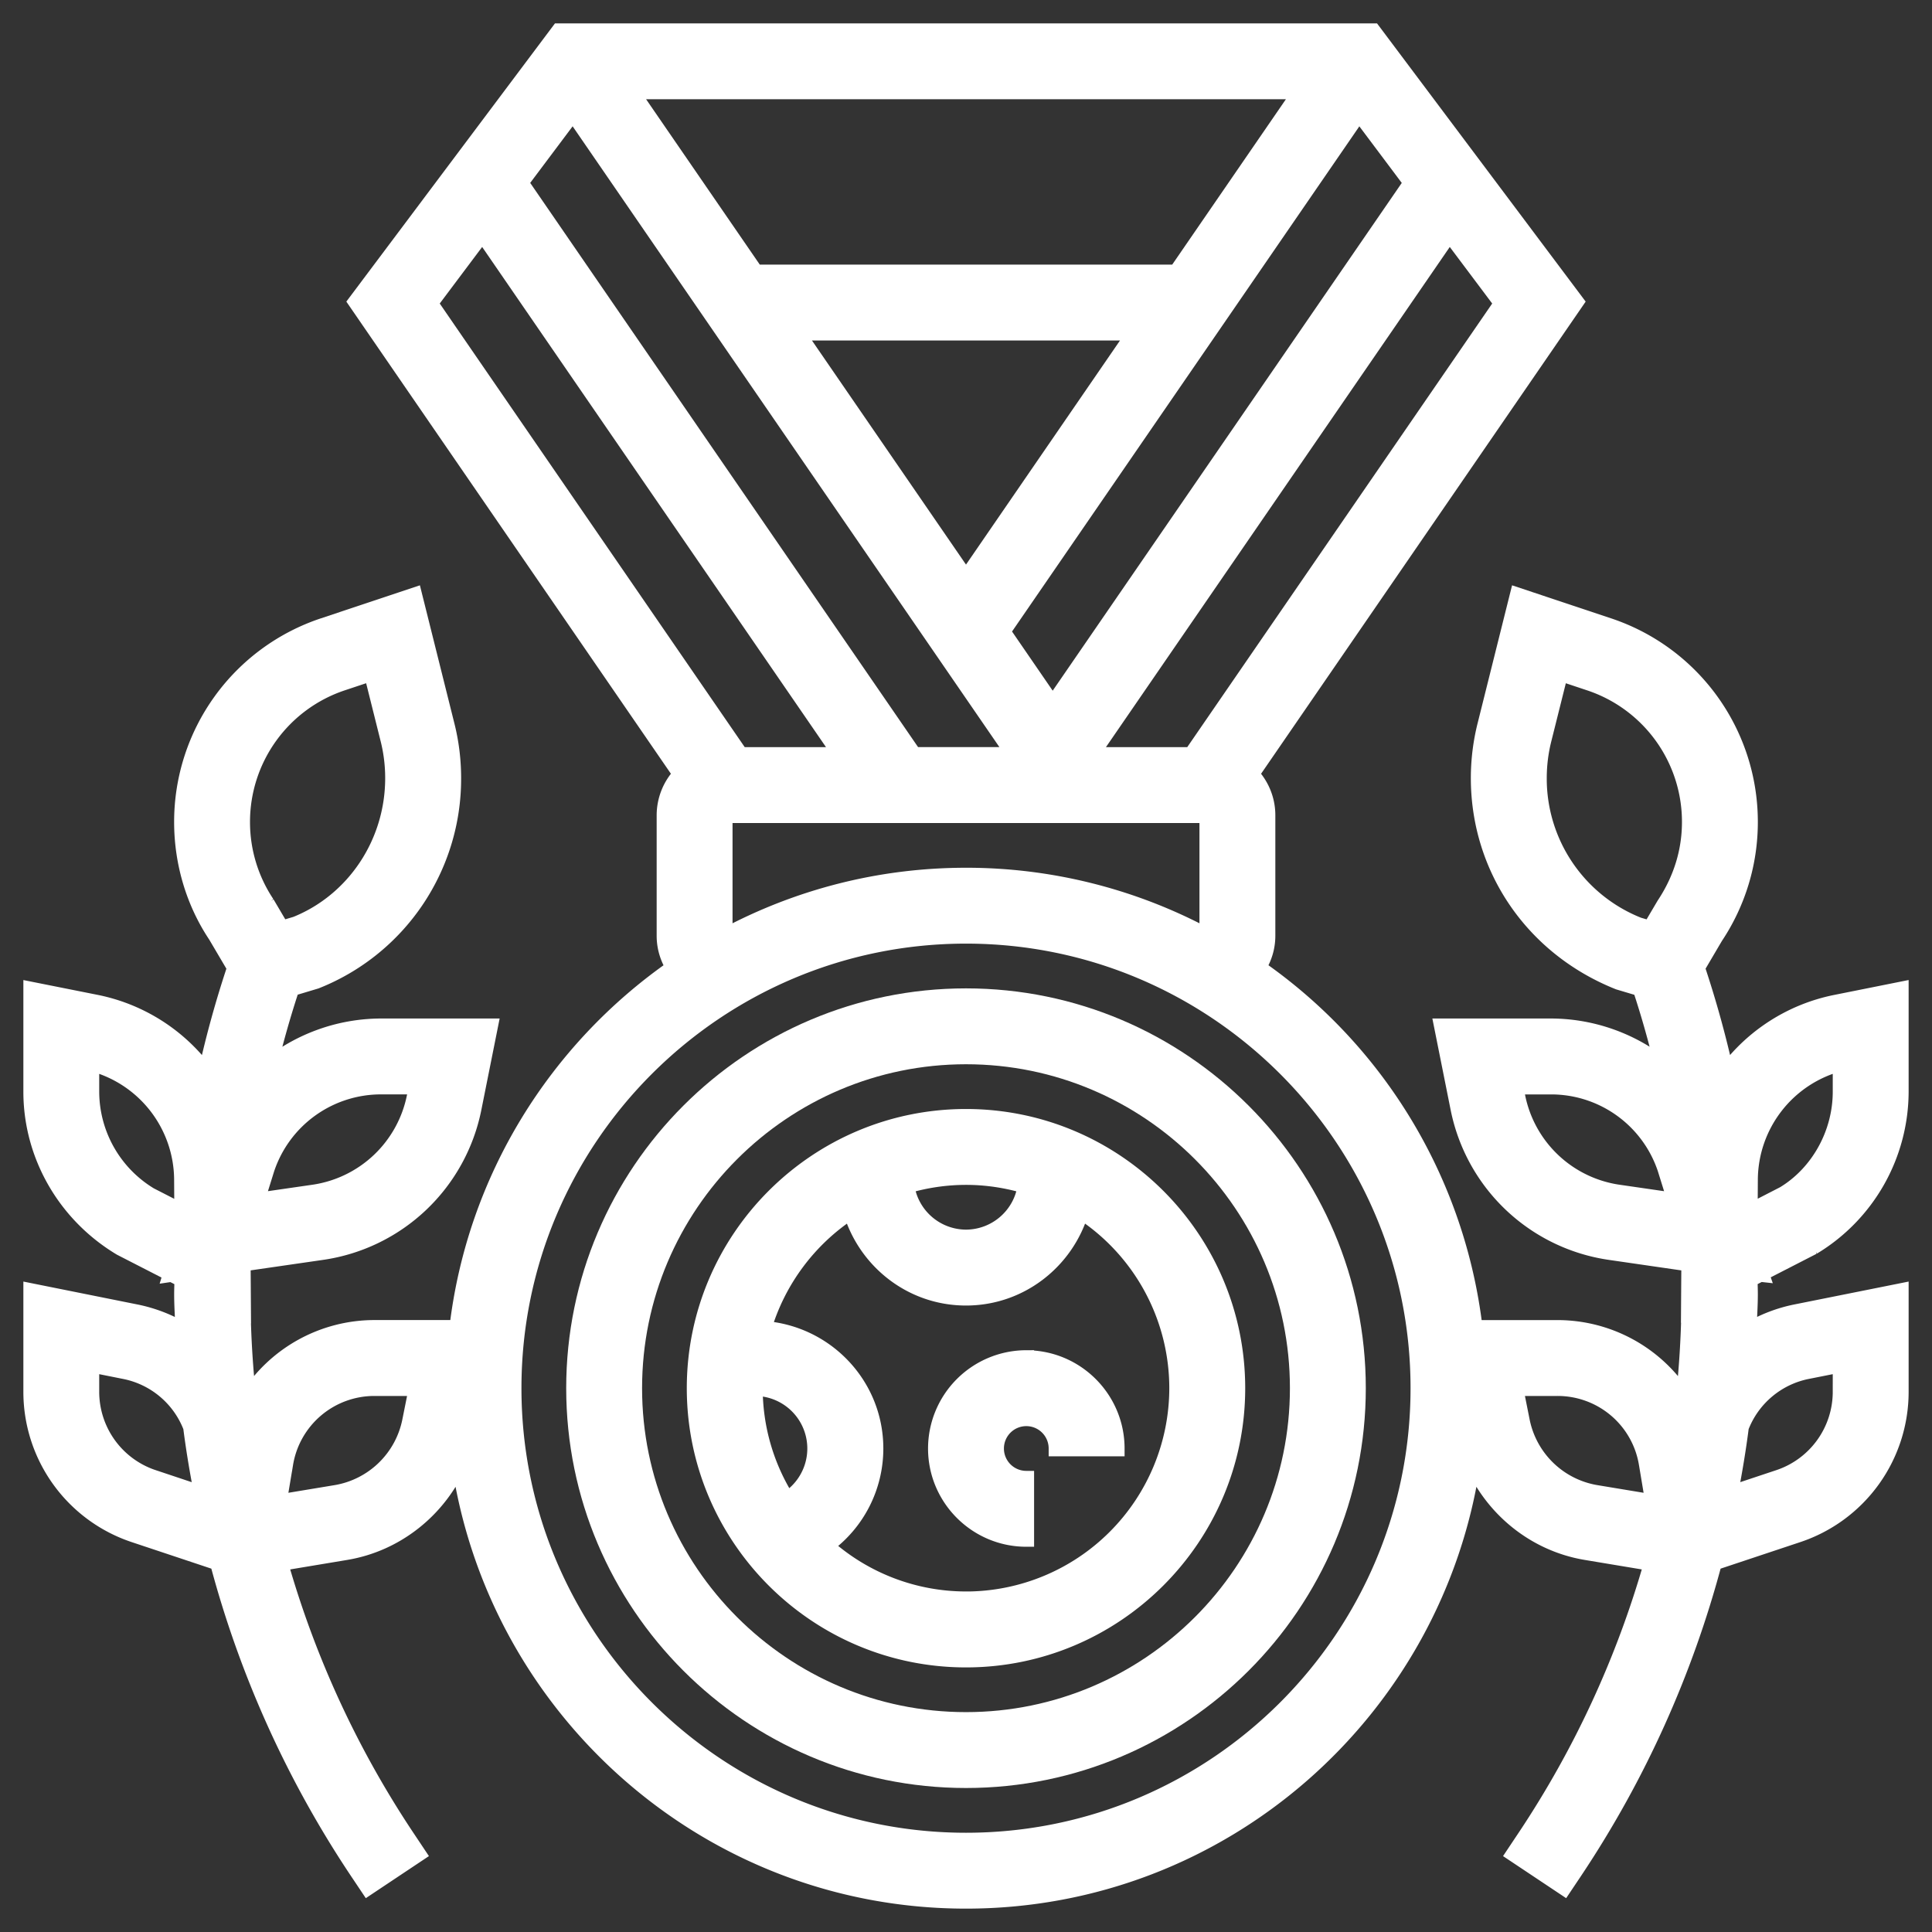 <svg xmlns="http://www.w3.org/2000/svg" width="62" height="62" viewBox="0 0 62 62">
    <rect x="0" y="0" width="62" height="62" fill="#333333" stroke="none"/>
    <g fill="#FFF" fill-rule="nonzero" stroke="#FFF" stroke-width=".5">
        <path d="M31 35.839c-4.803 0-8.71 3.906-8.71 8.71 0 4.802 3.907 8.71 8.71 8.71 4.803 0 8.71-3.908 8.71-8.71 0-4.804-3.907-8.71-8.71-8.71zm1.907 2.213A1.933 1.933 0 0 1 31 39.71a1.933 1.933 0 0 1-1.907-1.658A6.749 6.749 0 0 1 31 37.774c.663 0 1.302.1 1.907.278zm-7.65 10.07a6.72 6.72 0 0 1-1.031-3.574 1.937 1.937 0 0 1 1.03 3.574zm5.743 3.2a6.74 6.74 0 0 1-4.495-1.72 3.845 3.845 0 0 0 1.592-3.118c0-2.04-1.59-3.698-3.593-3.843a6.793 6.793 0 0 1 2.804-3.765c.478 1.596 1.942 2.77 3.692 2.77 1.75 0 3.214-1.174 3.692-2.77a6.769 6.769 0 0 1 3.082 5.672A6.783 6.783 0 0 1 31 51.323z"/>
        <path d="M32.935 43.58a2.907 2.907 0 0 0-2.903 2.904c0 1.6 1.303 2.903 2.903 2.903v-1.935a.968.968 0 1 1 .968-.968h1.936c0-1.6-1.303-2.903-2.904-2.903z"/>
        <path d="M31 31.968c-6.937 0-12.58 5.644-12.58 12.58 0 6.937 5.643 12.581 12.58 12.581s12.58-5.644 12.58-12.58c0-6.937-5.643-12.581-12.58-12.581zm0 23.226c-5.87 0-10.645-4.776-10.645-10.646 0-5.869 4.776-10.645 10.645-10.645 5.87 0 10.645 4.776 10.645 10.645 0 5.87-4.776 10.646-10.645 10.646z"/>
        <path d="M61 35.035v-3.28l-2.107.422a5.784 5.784 0 0 0-3.502 2.238 33.276 33.276 0 0 0-.93-3.358l.585-.994a6.625 6.625 0 0 0 1.115-3.683 6.632 6.632 0 0 0-4.54-6.3l-2.92-.974-1.04 4.163a6.991 6.991 0 0 0-.21 1.702c0 2.884 1.73 5.442 4.493 6.542l.7.209c.269.812.5 1.633.701 2.459a5.784 5.784 0 0 0-3.575-1.246h-3.499l.528 2.64a5.814 5.814 0 0 0 4.87 4.609l2.536.368.001.088-.01 1.421.011-.005a31.53 31.53 0 0 1-.174 2.777 4.81 4.81 0 0 0-4.055-2.22h-2.651a16.45 16.45 0 0 0-6.948-11.562c.186-.297.298-.644.298-1.019v-3.87c0-.509-.2-.968-.522-1.315L50.578 9.685 44.065 1h-26.13l-6.513 8.685 10.423 15.162a1.928 1.928 0 0 0-.522 1.314v3.871c0 .375.112.722.297 1.02-3.767 2.625-6.384 6.78-6.948 11.56h-2.651a4.809 4.809 0 0 0-4.054 2.22 31.507 31.507 0 0 1-.174-2.776l.01.005-.01-1.42c.002-.03.002-.06.002-.09l2.534-.367a5.812 5.812 0 0 0 4.872-4.61l.528-2.639h-3.5a5.778 5.778 0 0 0-3.574 1.248c.2-.83.433-1.651.702-2.465l.783-.235a6.98 6.98 0 0 0 4.408-6.512c0-.575-.07-1.148-.21-1.701l-1.04-4.164-2.92.974a6.631 6.631 0 0 0-4.54 6.3c0 1.314.386 2.588 1.087 3.638l.613 1.04a33.276 33.276 0 0 0-.929 3.358 5.784 5.784 0 0 0-3.502-2.24L1 31.756v3.28c0 2.028 1.08 3.934 2.875 5.01l1.607.824-.006.02.034-.005.34.174c-.004.158-.011.317-.011.477 0 .386.029.77.042 1.154a4.869 4.869 0 0 0-1.504-.58L1 41.432v3.23a4.832 4.832 0 0 0 3.309 4.59l2.68.893a33.226 33.226 0 0 0 4.441 9.858l.378.565 1.61-1.073-.377-.565a31.31 31.31 0 0 1-4.046-8.766l2.108-.351c1.637-.273 2.996-1.384 3.639-2.872C15.908 54.88 22.743 61 31 61s15.093-6.12 16.257-14.06c.643 1.489 2.002 2.6 3.639 2.873l2.109.351a31.31 31.31 0 0 1-4.047 8.766l-.377.565 1.61 1.073.378-.565a33.202 33.202 0 0 0 4.44-9.858l2.681-.893a4.832 4.832 0 0 0 3.31-4.59v-3.23l-3.376.676a4.826 4.826 0 0 0-1.504.58c.012-.384.041-.767.041-1.153 0-.16-.007-.319-.01-.478l.337-.173.036.004-.007-.02 1.664-.854A5.836 5.836 0 0 0 61 35.034zm-9.054 3.233a3.873 3.873 0 0 1-3.248-3.073l-.066-.324h1.14a3.862 3.862 0 0 1 3.666 2.63l.321 1.03-1.813-.263zM12.23 34.87h1.139l-.065.325a3.876 3.876 0 0 1-3.25 3.073l-1.812.262.316-1.013a3.865 3.865 0 0 1 3.672-2.647zM10.99 21.915l.937-.312.534 2.136c.1.4.15.816.15 1.232 0 2.088-1.252 3.94-3.11 4.688l-.462.138-.476-.807a4.698 4.698 0 0 1-.79-2.61 4.7 4.7 0 0 1 3.217-4.465zm-8.056 13.12v-.912a3.882 3.882 0 0 1 2.904 3.754l.006 1.005-1.03-.528a3.89 3.89 0 0 1-1.88-3.32zm1.986 12.382a2.901 2.901 0 0 1-1.986-2.755v-.868l1.062.212A2.88 2.88 0 0 1 6.128 45.8c.092.718.211 1.43.35 2.137l-1.557-.52zm8.235-1.806a2.918 2.918 0 0 1-2.37 2.294l-1.834.304.206-1.234a2.894 2.894 0 0 1 2.864-2.427h1.347l-.213 1.063zm25.077-21.385h-3.216l11.5-16.729 1.678 2.237-9.962 14.492zm-8.901 0L16.707 5.863l1.678-2.238 14.162 20.6h-3.215zm2.843-3.96l11.44-16.64 1.678 2.238-11.51 16.742-1.608-2.34zm-6.593-9.589h10.836L31 18.56l-5.418-7.882zm12.167-1.935H24.251l-3.992-5.807h21.482l-3.992 5.807zM15.482 7.497l11.5 16.729h-3.215L13.804 9.734l1.678-2.237zm7.776 22.535v-3.87h15.484v3.87h-.017A16.341 16.341 0 0 0 31 28.097c-2.792 0-5.42.703-7.725 1.935h-.017zM31 59.065c-8.004 0-14.516-6.512-14.516-14.517 0-8.004 6.512-14.516 14.516-14.516 8.004 0 14.516 6.512 14.516 14.516 0 8.005-6.512 14.517-14.516 14.517zM48.844 45.61l-.212-1.062h1.347a2.894 2.894 0 0 1 2.864 2.427l.206 1.234-1.835-.304a2.919 2.919 0 0 1-2.37-2.295zm9.159-1.605l1.062-.211v.868a2.901 2.901 0 0 1-1.986 2.755l-1.556.518c.138-.708.257-1.42.349-2.137a2.883 2.883 0 0 1 2.13-1.793zm-8.616-19.034c0-.416.051-.83.151-1.232l.534-2.135.937.312a4.698 4.698 0 0 1 3.217 4.464c0 .931-.273 1.834-.819 2.655l-.45.763-.378-.111a5.056 5.056 0 0 1-3.192-4.716zm7.853 13.35l-1.085.558.006-1.009a3.881 3.881 0 0 1 2.904-3.747v.912c0 1.35-.72 2.623-1.825 3.287z"/>
    </g>
</svg>
